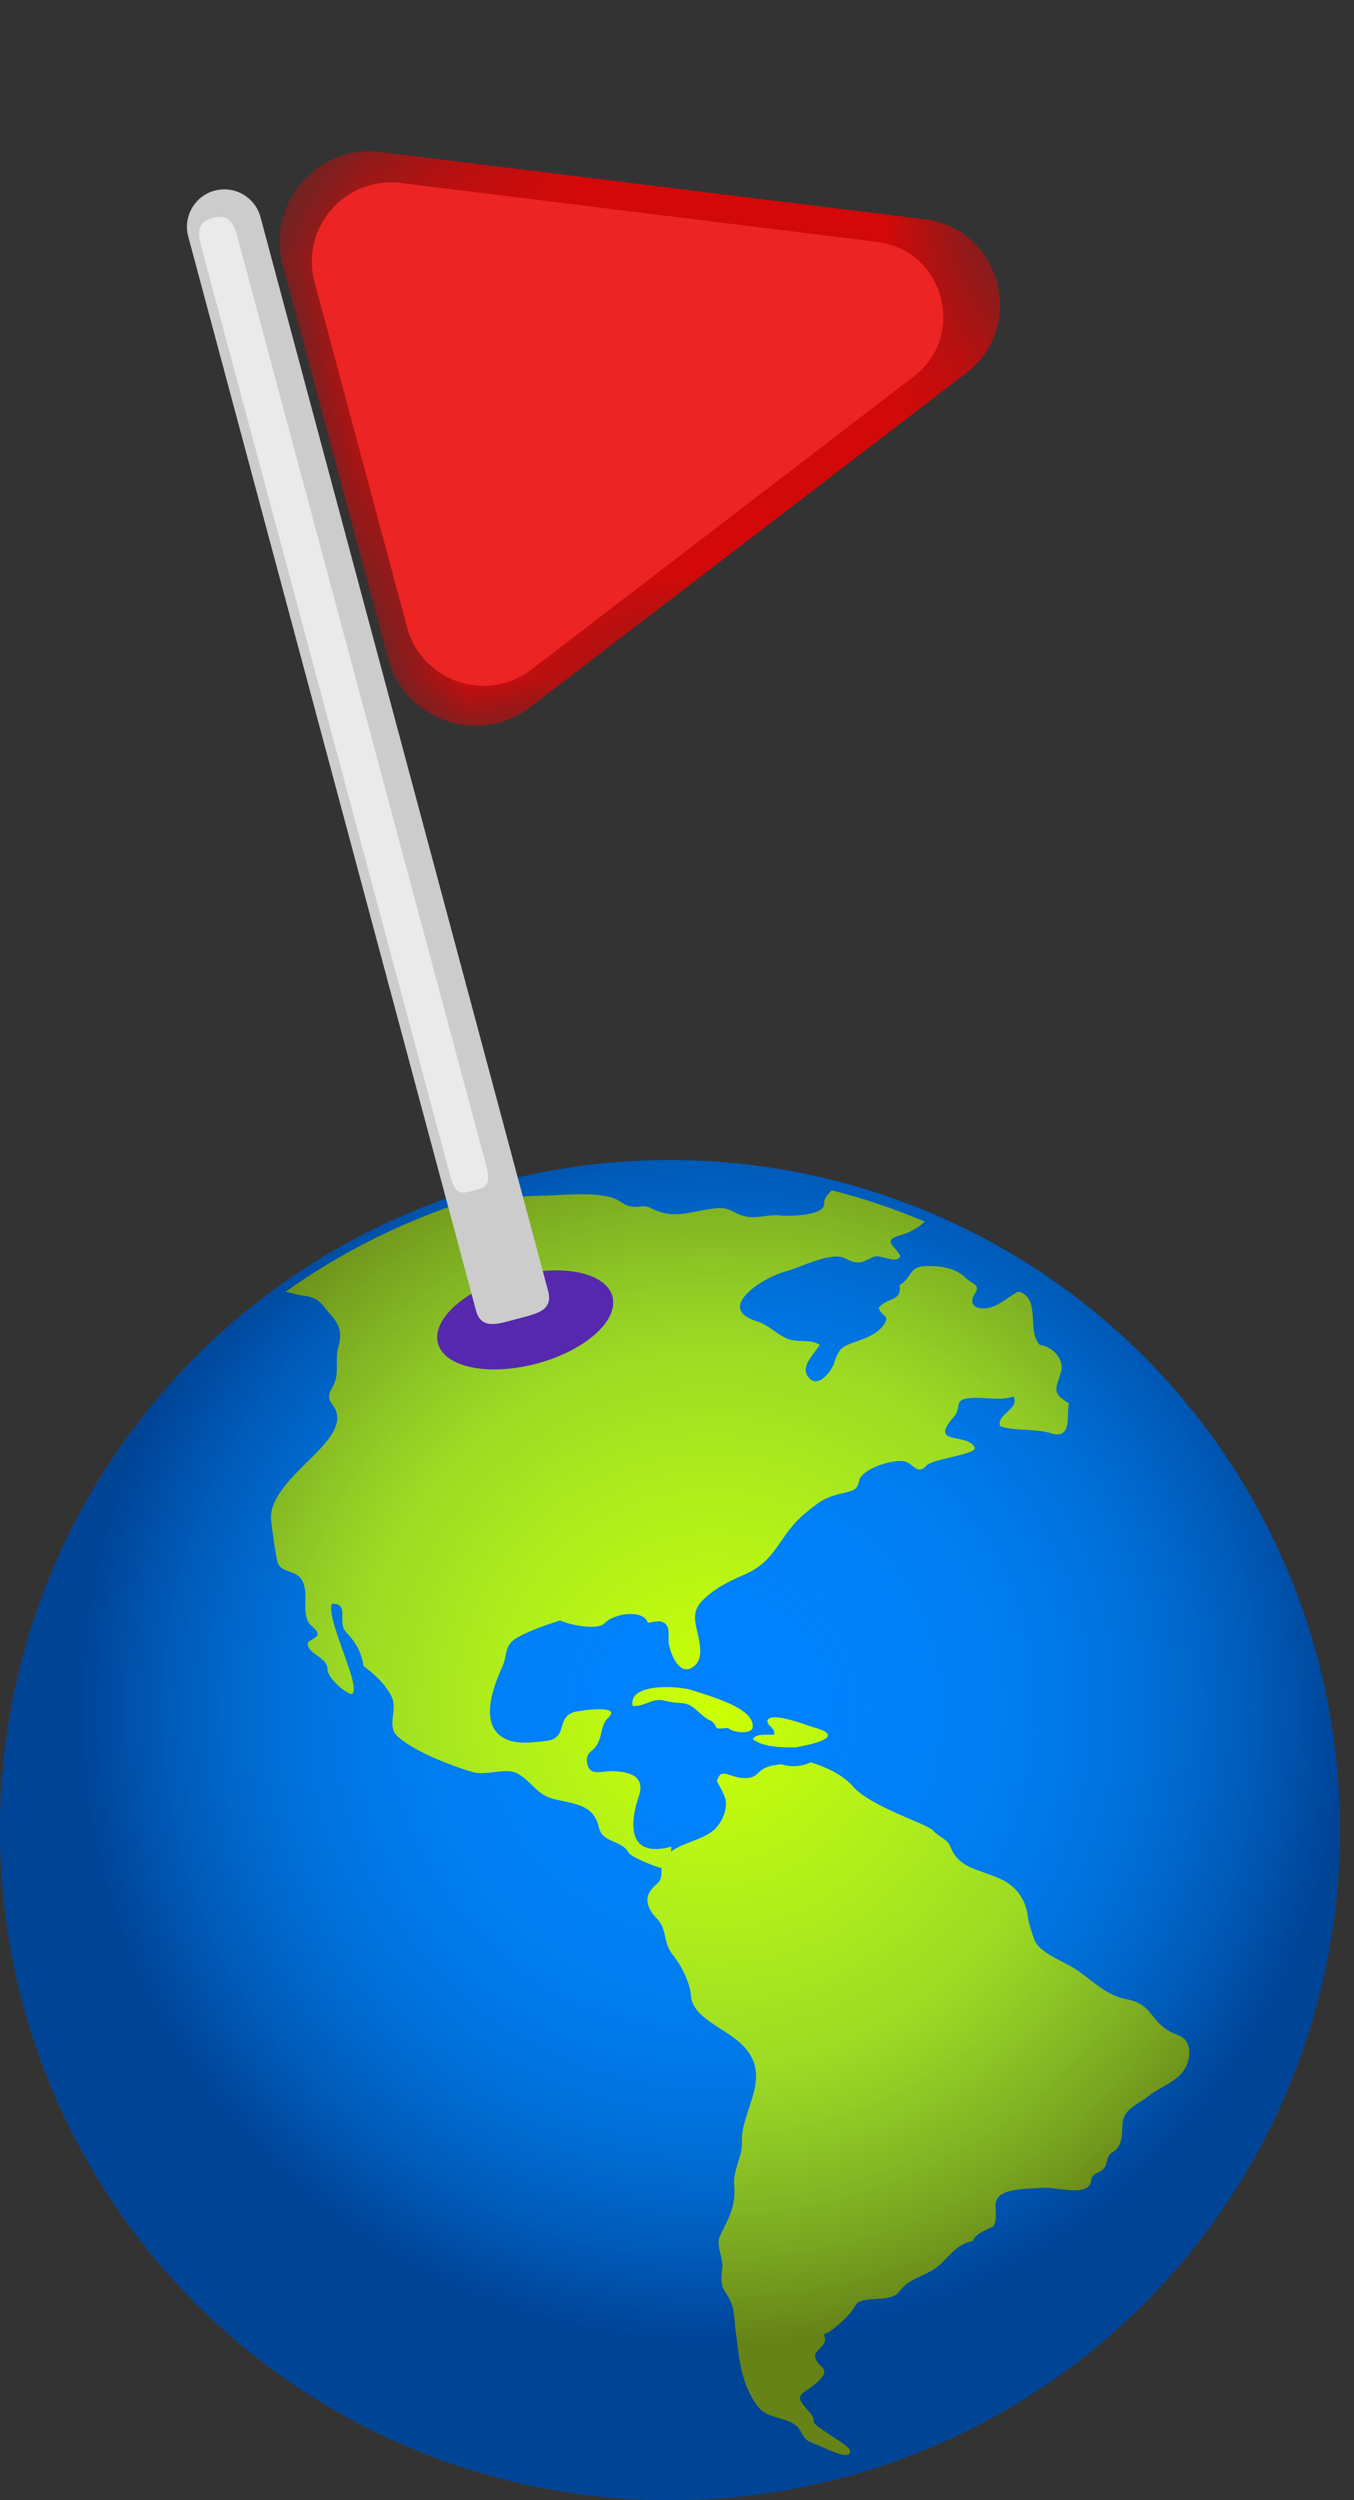 <svg width="13" height="24" viewBox="0 0 13 24" fill="none" xmlns="http://www.w3.org/2000/svg">
<rect x="0" y="0" width="13" height="24" fill="#333333" stroke="none"/>
<ellipse cx="6.432" cy="17.568" rx="6.432" ry="6.432" fill="#0080FF"/>
<path d="M3.177 12.623C3.271 12.727 3.283 12.809 3.247 12.935C3.213 13.058 3.264 13.195 3.195 13.31C3.096 13.476 3.239 13.457 3.238 13.616C3.238 13.727 3.127 13.852 3.051 13.932C2.885 14.107 2.578 14.353 2.603 14.593C2.617 14.717 2.635 14.848 2.66 14.977C2.686 15.117 2.847 15.051 2.907 15.184C2.964 15.307 2.898 15.447 2.96 15.57C2.982 15.613 3.063 15.647 3.047 15.701C3.022 15.724 2.993 15.743 2.96 15.759C2.924 15.875 3.148 15.898 3.145 16.028C3.143 16.095 3.298 16.247 3.377 16.262C3.483 16.21 3.128 15.551 3.186 15.395C3.363 15.386 3.232 15.575 3.324 15.669C3.425 15.773 3.472 15.873 3.49 15.992C3.601 16.076 3.703 16.17 3.76 16.287C3.821 16.412 3.711 16.566 3.812 16.663C3.961 16.805 4.321 16.948 4.541 17.011C4.668 17.047 4.858 16.968 4.96 17.02C5.112 17.1 5.15 17.237 5.34 17.275C5.563 17.322 5.703 17.34 5.751 17.545C5.786 17.693 5.967 17.661 6.035 17.783C6.059 17.827 6.276 17.913 6.339 17.929C6.422 17.95 6.447 17.767 6.446 17.727C5.99 17.847 6.063 17.451 6.132 17.248C6.192 17.073 6.085 17.008 5.887 17.002C5.771 16.998 5.663 17.055 5.638 16.928C5.626 16.877 5.641 16.836 5.684 16.803C5.798 16.711 5.748 16.576 5.84 16.489C5.979 16.358 5.56 16.42 5.513 16.434C5.332 16.489 5.462 16.686 5.241 16.712C5.122 16.725 4.975 16.746 4.863 16.697C4.583 16.576 4.742 16.175 4.822 16.002C4.878 15.881 4.832 15.791 4.976 15.714C5.1 15.647 5.239 15.599 5.377 15.555C5.474 15.6 5.737 15.65 5.801 15.585C5.866 15.518 5.992 15.485 6.092 15.495C6.15 15.501 6.204 15.526 6.22 15.578C6.257 15.57 6.295 15.565 6.333 15.563C6.447 15.58 6.413 15.7 6.42 15.767C6.428 15.849 6.51 16.082 6.639 16.011C6.747 15.952 6.726 15.823 6.71 15.733C6.687 15.608 6.631 15.489 6.73 15.38C6.836 15.262 6.988 15.182 7.143 15.117C7.462 14.981 7.475 14.74 7.723 14.533C7.857 14.422 7.915 14.371 8.099 14.332C8.226 14.304 8.234 14.284 8.254 14.192C8.32 14.089 8.53 14.023 8.655 14.024C8.768 14.026 8.798 14.175 8.896 14.068C8.958 14 9.397 13.961 9.358 13.891C9.277 13.75 8.914 13.879 9.156 13.603C9.247 13.499 9.134 13.423 9.356 13.418C9.479 13.416 9.612 13.445 9.732 13.405C9.793 13.527 9.568 13.569 9.601 13.69C9.748 13.741 9.928 13.709 10.089 13.758C10.304 13.825 10.236 13.567 10.263 13.471C10.092 13.367 10.137 13.338 10.188 13.165C10.22 13.057 10.114 12.926 9.983 12.91C9.912 12.834 9.924 12.714 9.915 12.624C9.908 12.54 9.893 12.424 9.776 12.399C9.671 12.449 9.577 12.558 9.446 12.56C9.336 12.562 9.31 12.494 9.357 12.424C9.42 12.329 9.338 12.33 9.273 12.268C9.174 12.173 9.045 12.151 8.898 12.153C8.717 12.155 8.76 12.27 8.637 12.334C8.661 12.501 8.522 12.447 8.437 12.553C8.458 12.644 8.558 12.617 8.481 12.723C8.437 12.784 8.364 12.823 8.289 12.852C8.105 12.924 8.062 12.912 8.011 13.079C7.991 13.146 7.854 13.352 7.755 13.211C7.685 13.113 7.822 12.99 7.871 12.909C7.782 12.849 7.649 12.894 7.548 12.846C7.448 12.799 7.377 12.717 7.267 12.683C6.859 12.559 7.323 12.262 7.55 12.202C7.684 12.167 7.983 12.011 8.112 12.078C8.228 12.136 8.258 12.131 8.377 12.069C8.457 12.028 8.6 12.147 8.645 12.056C8.587 11.953 8.467 11.906 8.645 11.857C8.749 11.827 8.815 11.783 8.88 11.727C8.593 11.605 8.294 11.504 7.987 11.426C7.942 11.465 7.91 11.51 7.913 11.55C7.923 11.688 7.505 11.668 7.515 11.67C7.386 11.646 7.258 11.711 7.132 11.67C7.023 11.634 7.003 11.586 6.872 11.599C6.633 11.622 6.478 11.714 6.256 11.6C6.177 11.559 6.141 11.595 6.063 11.582C5.989 11.571 5.942 11.514 5.872 11.495C5.672 11.441 5.422 11.472 5.226 11.477C5.071 11.48 4.785 11.495 4.648 11.548C4.582 11.573 4.512 11.562 4.442 11.541C3.829 11.742 3.258 12.033 2.743 12.399C2.807 12.415 2.867 12.432 2.908 12.437C3.07 12.453 3.089 12.525 3.177 12.623Z" fill="#CCFF00"/>
<path d="M6.64 16.223C6.526 16.186 6.032 16.147 6.073 16.374C6.179 16.39 6.255 16.3 6.367 16.322C6.423 16.337 6.481 16.346 6.54 16.348C6.672 16.353 6.719 16.479 6.832 16.521C6.914 16.592 6.825 16.6 6.989 16.587C7.044 16.637 7.216 16.648 7.226 16.583C7.253 16.399 6.828 16.285 6.64 16.223Z" fill="#CCFF00"/>
<path d="M7.805 16.579C7.75 16.564 7.392 16.419 7.367 16.52C7.374 16.579 7.443 16.582 7.433 16.651C7.38 16.657 7.26 16.634 7.227 16.695C7.334 16.777 7.534 16.775 7.638 16.773C7.697 16.763 8.188 16.68 7.805 16.579Z" fill="#CCFF00"/>
<path d="M11.193 19.477C11.037 19.366 11.046 19.233 10.811 19.19C10.609 19.153 10.462 18.984 10.302 18.887C10.174 18.811 9.97 18.736 9.93 18.616C9.907 18.551 9.876 18.462 9.868 18.394C9.853 18.265 9.782 18.117 9.607 18.037C9.382 17.935 9.211 17.938 9.127 17.732C9.094 17.648 9.021 17.641 8.962 17.575C8.899 17.503 8.359 17.346 8.185 17.144C8.097 17.041 7.931 16.961 7.785 16.917C7.698 16.956 7.609 16.968 7.499 16.935C7.377 16.952 7.334 16.963 7.268 17.029C7.242 17.055 7.204 17.068 7.158 17.068C6.998 17.07 6.928 16.954 6.883 17.095C6.882 17.1 6.962 17.235 6.968 17.282C6.978 17.369 6.946 17.455 6.893 17.525C6.752 17.712 6.352 17.674 6.351 17.958C6.349 18.099 6.307 18.053 6.237 18.163C6.188 18.241 6.23 18.338 6.3 18.409C6.413 18.524 6.362 18.647 6.459 18.764C6.547 18.871 6.627 19.043 6.634 19.157C6.647 19.376 6.982 19.475 7.137 19.639C7.426 19.942 7.11 20.259 7.123 20.562C7.13 20.703 7.036 20.825 7.049 20.979C7.066 21.177 6.998 21.288 6.914 21.459C6.868 21.554 6.945 21.662 6.935 21.766C6.927 21.845 6.91 21.926 6.965 22.005C7.066 22.149 7.043 22.245 7.065 22.392C7.096 22.622 7.108 22.876 7.275 23.099C7.383 23.243 7.611 23.189 7.687 23.339C7.741 23.446 7.76 23.431 7.908 23.495C7.955 23.516 8.173 23.624 8.161 23.525C8.156 23.471 7.878 23.332 7.811 23.254C7.837 23.158 7.603 23.051 7.709 22.97C7.76 22.931 7.981 22.803 7.894 22.724C7.701 22.549 7.985 22.557 7.908 22.409C7.99 22.388 8.177 22.206 8.205 22.143C8.266 22.011 8.539 22.125 8.635 21.996C8.736 21.859 8.905 21.849 9.028 21.736C9.116 21.655 9.189 21.541 9.338 21.513C9.372 21.438 9.456 21.411 9.538 21.372C9.577 21.302 9.554 21.231 9.56 21.155C9.57 21 9.85 21.014 10.009 21.001C10.147 20.99 10.46 21.1 10.478 20.926C10.485 20.863 10.545 20.866 10.589 20.825C10.644 20.776 10.611 20.697 10.683 20.658C10.779 20.605 10.774 20.476 10.777 20.392C10.784 20.245 10.913 20.21 11.026 20.121C11.156 20.018 11.325 19.98 11.393 19.825C11.419 19.764 11.429 19.697 11.407 19.63C11.372 19.53 11.283 19.542 11.193 19.477Z" fill="#CCFF00"/>
<ellipse opacity="0.5" cx="6.432" cy="17.568" rx="6.432" ry="6.432" fill="url(#paint0_radial_2664_14495)"/>
<path d="M5.155 13.089C4.692 13.213 4.267 13.126 4.205 12.895C4.143 12.663 4.468 12.375 4.93 12.251C5.393 12.127 5.818 12.214 5.88 12.445C5.942 12.677 5.618 12.965 5.155 13.089Z" fill="#5528AD"/>
<path d="M4.963 12.661C4.772 12.712 4.62 12.767 4.569 12.576L1.807 2.269C1.756 2.078 1.87 1.881 2.061 1.83C2.253 1.779 2.449 1.892 2.501 2.084L5.262 12.39C5.314 12.582 5.155 12.61 4.963 12.661Z" fill="#CCCCCC"/>
<path d="M4.546 11.428C4.45 11.453 4.376 11.488 4.325 11.296L1.929 2.354C1.878 2.163 1.949 2.118 2.045 2.092C2.14 2.067 2.224 2.07 2.276 2.261L4.672 11.203C4.723 11.395 4.642 11.402 4.546 11.428Z" fill="#EAEAEA"/>
<mask id="mask0_2664_14495" style="mask-type:luminance" maskUnits="userSpaceOnUse" x="2" y="0" width="9" height="8">
<path fill-rule="evenodd" clip-rule="evenodd" d="M2.49 1.706L8.847 0.003L10.308 5.458L3.952 7.162L2.49 1.706Z" fill="white"/>
</mask>
<g mask="url(#mask0_2664_14495)">
<path d="M3.727 6.324L2.714 2.544C2.557 1.955 3.039 1.392 3.645 1.458L8.876 2.105C9.609 2.196 9.863 3.13 9.277 3.58L5.081 6.795C4.59 7.16 3.885 6.915 3.727 6.324Z" fill="#D30909"/>
</g>
<path d="M3.02 2.707C2.882 2.191 3.306 1.698 3.836 1.755L8.421 2.322C9.064 2.402 9.286 3.221 8.772 3.615L5.095 6.433C4.664 6.753 4.047 6.538 3.908 6.02L3.02 2.707Z" fill="#ED2424"/>
<defs>
<radialGradient id="paint0_radial_2664_14495" cx="0" cy="0" r="1" gradientUnits="userSpaceOnUse" gradientTransform="translate(6.83 16.416) scale(6.034 6.034)">
<stop stop-color="#00B3FF" stop-opacity="0.01"/>
<stop offset="0.579" stop-color="#005D96" stop-opacity="0.47"/>
<stop offset="0.877" stop-color="#001F4B" stop-opacity="0.833"/>
<stop offset="1" stop-color="#00072E"/>
</radialGradient>
</defs>
</svg>

